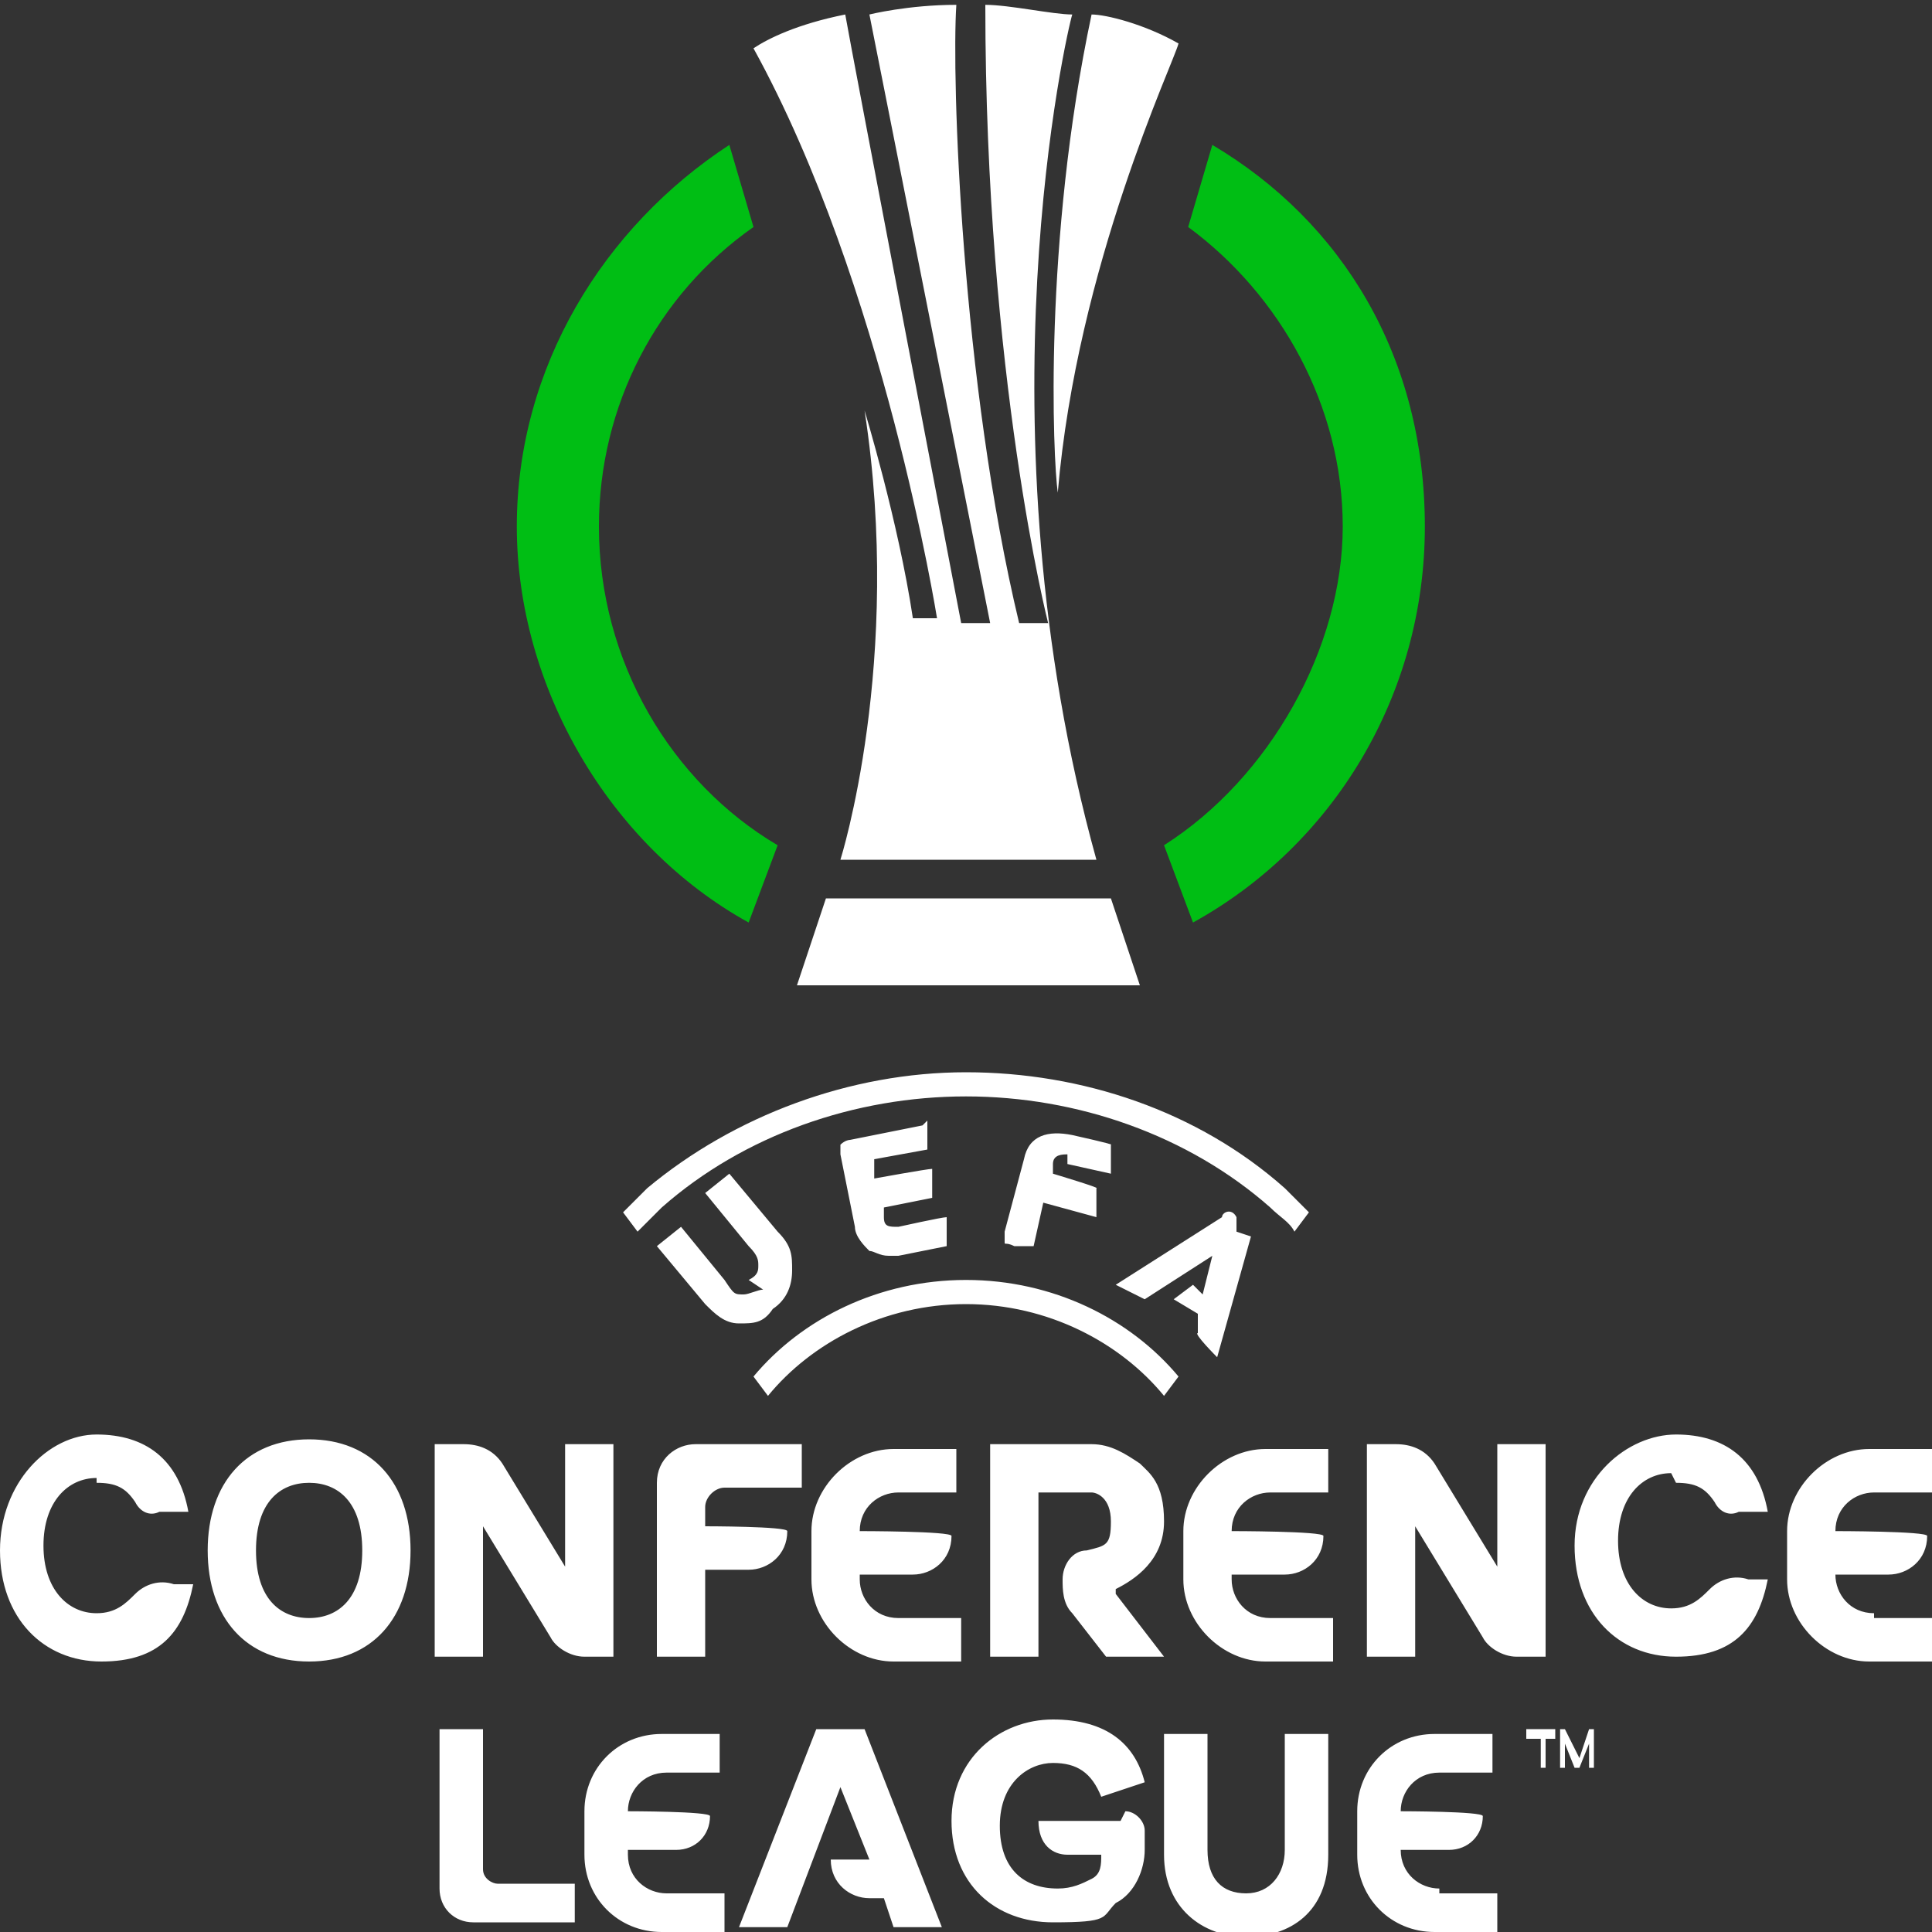 <?xml version="1.0" encoding="UTF-8"?>
<svg xmlns="http://www.w3.org/2000/svg" version="1.1" viewBox="0 0 40 40">
  <rect x="0" y="0" width="40" height="40" fill="#333333" stroke="none"/>
  <defs>
    <style>
      .cls-1 {
        fill: #00be14;
      }

      .cls-2 {
        fill: #fff;
      }
    </style>
  </defs>
  <!-- Generator: Adobe Illustrator 28.6.0, SVG Export Plug-In . SVG Version: 1.2.0 Build 709)  -->
  <g>
    <g id="Layer_1">
      <g>
        <path class="cls-2" d="M17.1,18.6l-.6,1.8h7.1l-.6-1.8h-5.8ZM18.9,12.8c-.3-2-1-4.3-1-4.3.8,5.2-.5,9.3-.5,9.3h5.3c-2.5-9-.6-17.2-.5-17.5-.4,0-1.3-.2-1.8-.2,0,7.7,1.3,12.8,1.3,12.8h-.6c-1.2-5-1.4-11.3-1.3-12.8-1,0-1.8.2-1.8.2l2.5,12.6h-.6S17.6.9,17.5.3c-1,.2-1.6.5-1.9.7,2.7,4.9,3.8,11.8,3.8,11.8h-.6ZM21.9,10.2c.4-4.7,2.4-8.9,2.5-9.3-.7-.4-1.5-.6-1.8-.6-1,4.7-.8,9.2-.7,9.9"/>
        <path class="cls-1" d="M12.4,10.9c0-2.5,1.2-4.8,3.2-6.2l-.5-1.7c-2.6,1.7-4.4,4.6-4.4,7.9s1.9,6.6,4.8,8.2l.6-1.6c-2.2-1.3-3.7-3.8-3.7-6.6M25.1,3l-.5,1.7c1.9,1.4,3.2,3.7,3.2,6.2s-1.5,5.2-3.7,6.6l.6,1.6c2.9-1.6,4.8-4.7,4.8-8.2s-1.7-6.3-4.4-7.9"/>
        <path class="cls-2" d="M13.6,30.7v3.6h1v-1.8h.9c.4,0,.8-.3.8-.8h0c0-.1-1.7-.1-1.7-.1v-.4c0-.2.2-.4.4-.4h1.6v-.9h-2.2c-.4,0-.8.3-.8.8M6.4,29.8c-1.3,0-2.1.9-2.1,2.3s.8,2.3,2.1,2.3,2.1-.9,2.1-2.3-.8-2.3-2.1-2.3M6.4,33.5c-.6,0-1.1-.4-1.1-1.4s.5-1.4,1.1-1.4,1.1.4,1.1,1.4-.5,1.4-1.1,1.4M11.8,32.6l-1.4-2.3c-.2-.3-.5-.4-.8-.4h-.6v4.4h1v-2.7l1.4,2.3c.1.2.4.4.7.4h.6v-4.4h-1v2.7ZM31.1,32.6l-1.4-2.3c-.2-.3-.5-.4-.8-.4h-.6v4.4h1v-2.7l1.4,2.3c.1.2.4.4.7.4h.6v-4.4h-1v2.7ZM2,30.7c.4,0,.6.1.8.4.1.2.3.3.5.2h.6c-.2-1.1-.9-1.6-1.9-1.6S0,30.7,0,32.1s.9,2.3,2.1,2.3,1.7-.6,1.9-1.6h-.4c-.3-.1-.6,0-.8.2-.2.2-.4.4-.8.4-.6,0-1.1-.5-1.1-1.4s.5-1.4,1.1-1.4M34.7,30.7c.4,0,.6.1.8.4.1.2.3.3.5.2h.6c-.2-1.1-.9-1.6-1.9-1.6s-2.1.9-2.1,2.3.9,2.3,2.1,2.3,1.7-.6,1.9-1.6h-.4c-.3-.1-.6,0-.8.2-.2.2-.4.4-.8.4-.6,0-1.1-.5-1.1-1.4s.5-1.4,1.1-1.4M23.1,32.9c.4-.2,1-.6,1-1.4s-.3-1-.5-1.2c-.3-.2-.6-.4-1-.4h-2.1v4.4h1v-3.4h1s0,0,.1,0c.1,0,.4.1.4.6s-.1.5-.5.6c-.3,0-.5.3-.5.6,0,.2,0,.5.2.7l.7.9h1.2l-1-1.3s0,0,0,0M17.8,32.6h0s1.1,0,1.1,0c.4,0,.8-.3.8-.8h0c0-.1-1.9-.1-1.9-.1,0-.5.4-.8.8-.8h1.2v-.9h-1.3c-.9,0-1.7.8-1.7,1.7v1c0,.9.8,1.7,1.7,1.7h1.4v-.9h-1.3c-.5,0-.8-.4-.8-.8M25.5,32.6h0s1.1,0,1.1,0c.4,0,.8-.3.8-.8h0c0-.1-1.9-.1-1.9-.1,0-.5.4-.8.8-.8h1.2v-.9h-1.3c-.9,0-1.7.8-1.7,1.7v1c0,.9.8,1.7,1.7,1.7h1.4v-.9h-1.3c-.5,0-.8-.4-.8-.8M38.8,33.4c-.5,0-.8-.4-.8-.8h0s1.1,0,1.1,0c.4,0,.8-.3.8-.8h0c0-.1-1.9-.1-1.9-.1,0-.5.4-.8.8-.8h1.2v-.9h-1.3c-.9,0-1.7.8-1.7,1.7v1c0,.9.8,1.7,1.7,1.7h1.4v-.9h-1.3Z"/>
        <path class="cls-2" d="M15.8,26.7c-.1,0-.3.1-.4.1-.2,0-.2,0-.4-.3l-.9-1.1-.5.4,1,1.2c.2.2.4.4.7.4,0,0,0,0,0,0,.3,0,.5,0,.7-.3.3-.2.4-.5.4-.8,0-.3,0-.5-.3-.8l-1-1.2-.5.4.9,1.1c.2.2.2.3.2.4,0,.1,0,.2-.2.3M20,27c1.7,0,3.2.8,4.1,1.9l.3-.4c-1-1.2-2.6-2-4.4-2s-3.4.8-4.4,2l.3.4c.9-1.1,2.4-1.9,4.1-1.9M13.7,25c1.7-1.5,4-2.3,6.3-2.3s4.6.8,6.3,2.3c.2.2.4.3.5.5l.3-.4c-.2-.2-.3-.3-.5-.5-1.8-1.6-4.2-2.4-6.6-2.4s-4.8.9-6.6,2.4c-.2.2-.3.3-.5.5l.3.4c.2-.2.3-.3.5-.5M25.6,25.5c0,0,0-.2,0-.3h0c-.1-.2-.3-.1-.3,0l-2.2,1.4.6.3,1.4-.9-.2.8-.2-.2-.4.3.5.3v.4c-.1,0,.4.5.4.5l.7-2.5ZM19.1,23.3l-1.5.3c0,0-.1,0-.2.1,0,0,0,.1,0,.2l.3,1.5c0,.2.2.4.3.5.1,0,.2.1.4.1,0,0,.2,0,.2,0l1-.2v-.6c-.1,0-1,.2-1,.2-.2,0-.3,0-.3-.2v-.2s1-.2,1-.2v-.6c-.1,0-1.2.2-1.2.2v-.4c0,0,1.1-.2,1.1-.2v-.6ZM22.1,24.1l.9.2v-.6c.1,0-.8-.2-.8-.2-.5-.1-.9,0-1,.5l-.4,1.5c0,0,0,.1,0,.2s0,0,.2.1h.4c0,0,.2-.9.2-.9l1.1.3v-.6c.1,0-.9-.3-.9-.3v-.2c0-.2.2-.2.3-.2"/>
        <polygon class="cls-2" points="31.6 36 31.9 36 31.9 36.6 32 36.6 32 36 32.2 36 32.2 35.8 31.6 35.8 31.6 36"/>
        <polygon class="cls-2" points="32.9 35.8 32.7 36.4 32.4 35.8 32.3 35.8 32.3 36.6 32.4 36.6 32.4 36.1 32.6 36.6 32.7 36.6 32.9 36.1 32.9 36.6 33 36.6 33 35.8 32.9 35.8"/>
        <path class="cls-2" d="M13,38.3h0s1,0,1,0c.4,0,.7-.3.7-.7h0c0-.1-1.7-.1-1.7-.1,0-.4.3-.8.8-.8h1.1v-.8h-1.2c-.9,0-1.6.7-1.6,1.6v.9c0,.9.7,1.6,1.6,1.6h1.3v-.8h-1.2c-.4,0-.8-.3-.8-.8M29.8,39.1c-.4,0-.8-.3-.8-.8h0s1,0,1,0c.4,0,.7-.3.7-.7h0c0-.1-1.7-.1-1.7-.1,0-.4.3-.8.8-.8h1.1v-.8h-1.2c-.9,0-1.6.7-1.6,1.6v.9c0,.9.7,1.6,1.6,1.6h1.3v-.8h-1.2ZM10,38.8v-3h-.9v3.3c0,.4.3.7.7.7h2.1v-.8h-1.6c-.1,0-.3-.1-.3-.3M26.6,38.3c0,.5-.3.9-.8.9s-.8-.3-.8-.9v-2.4h-.9v2.5c0,1.1.8,1.7,1.7,1.7s1.7-.5,1.7-1.7v-2.5h-.9v2.4ZM23.2,37.7h-1.7c0,.5.3.7.6.7h.7c0,.2,0,.4-.2.5-.2.1-.4.2-.7.2-.7,0-1.2-.4-1.2-1.3s.6-1.3,1.1-1.3.8.2,1,.7l.9-.3c-.2-.8-.8-1.3-1.9-1.3s-2.1.8-2.1,2.1.9,2.1,2.1,2.1,1-.1,1.3-.4c.4-.2.6-.7.6-1.1v-.4c0-.2-.2-.4-.4-.4M16.9,35.8l-1.6,4.1h1l1.1-2.9.6,1.5h-.8c0,.5.4.8.8.8h.3l.2.6h1l-1.6-4.1h-1Z"/>
      </g>
    </g>
  </g>
</svg>